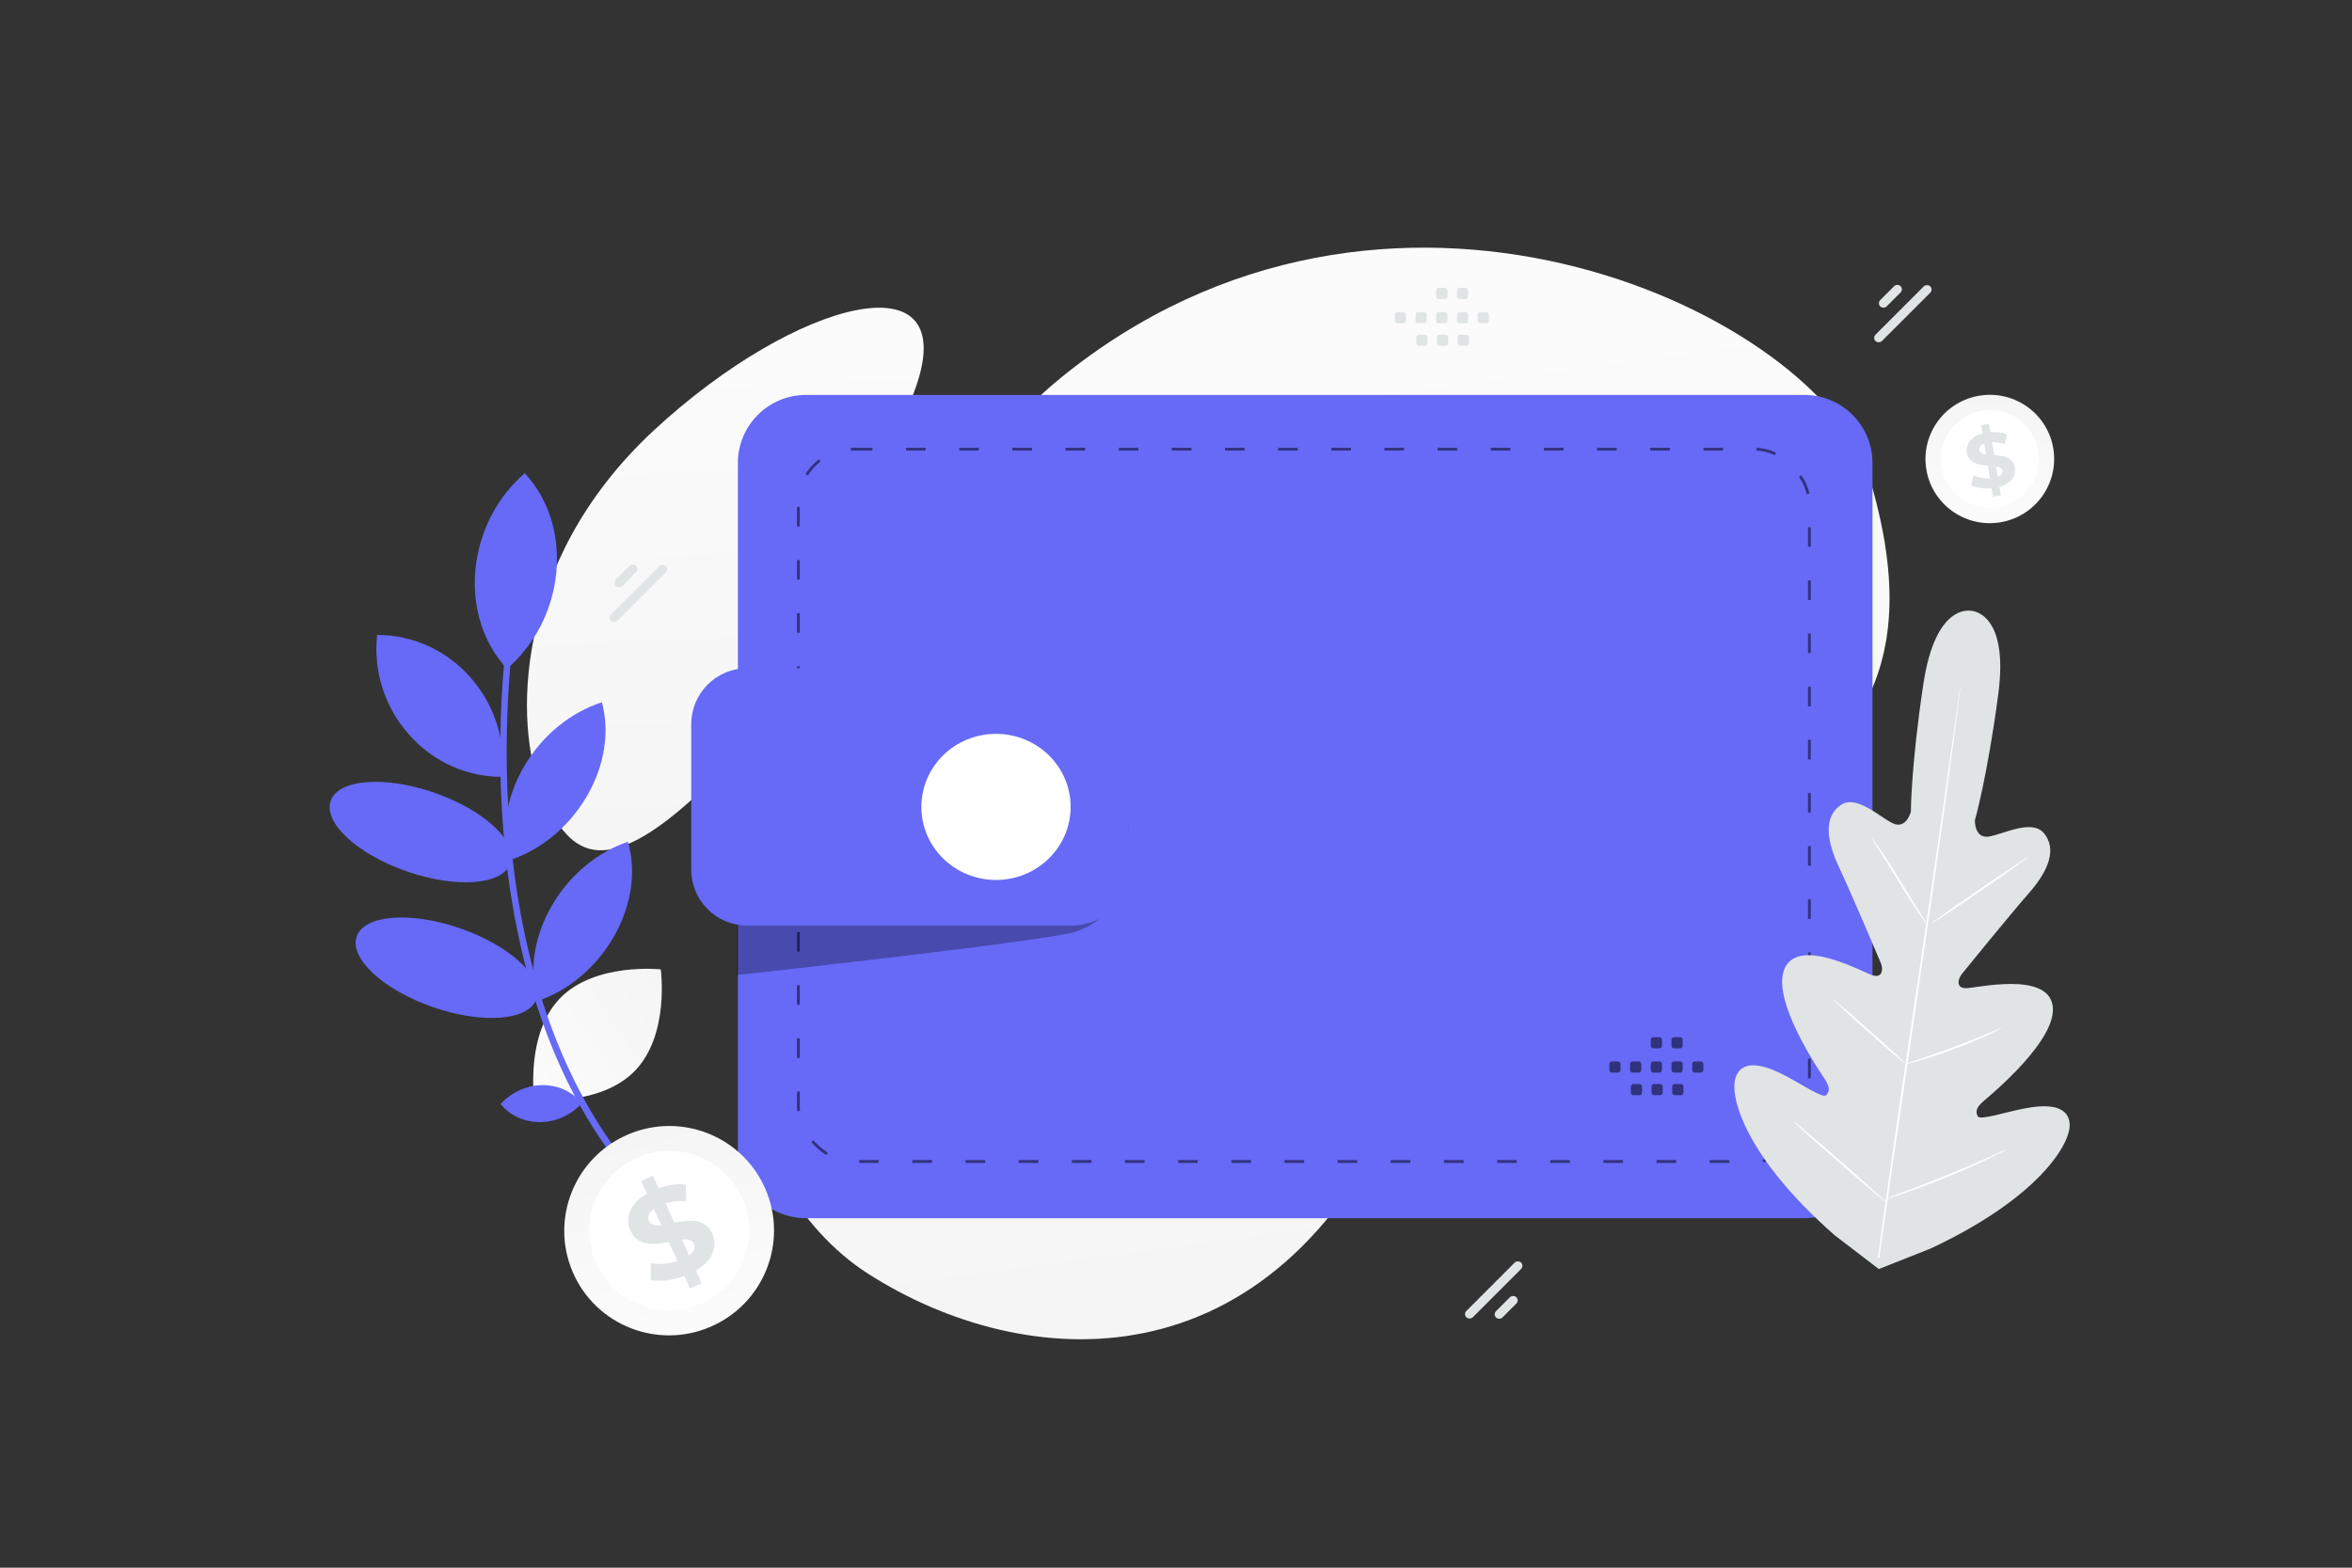 <svg width="900" height="600" viewBox="0 0 900 600" fill="none" xmlns="http://www.w3.org/2000/svg"><rect x="0" y="0" width="900" height="600" fill="#333333" stroke="none"/><path fill="transparent" d="M0 0h900v600H0z"/><path d="M714.99 181.698c-18.441-60.19-177.832-137.876-303.756-41.303-58.566 44.918-40.387 77.153-74.108 140.79-20.1 37.929-55.703 74.094-53.324 117.639 2.044 37.59 21.712 71.585 48.319 88.631 59.839 38.334 154.645 44.842 204.208-68.312 49.564-113.154 226.205-82.204 178.661-237.445z" fill="url(#a)"/><path d="M349.857 149.812c-21.015 56.034-42.048 115.241-80.523 151.936-39.682 37.863-52.451 24.502-62.34.471-9.888-24.03-11.348-86.854 43.105-137.412 54.467-50.572 119.418-67.437 99.758-14.995z" fill="url(#b)"/><rect x="255.97" y="217.857" width="29.608" height="3.45" rx="1.725" transform="rotate(135 255.97 217.857)" fill="#E1E4E5"/><rect x="244.617" y="217.777" width="10.994" height="3.45" rx="1.725" transform="rotate(135 244.617 217.777)" fill="#E1E4E5"/><rect x="559.893" y="502.947" width="29.608" height="3.45" rx="1.725" transform="rotate(-45 559.893 502.947)" fill="#E1E4E5"/><rect x="571.245" y="503.028" width="10.994" height="3.45" rx="1.725" transform="rotate(-45 571.245 503.028)" fill="#E1E4E5"/><rect x="739.825" y="110.81" width="29.608" height="3.45" rx="1.725" transform="rotate(135 739.825 110.81)" fill="#E1E4E5"/><rect x="728.473" y="110.729" width="10.994" height="3.45" rx="1.725" transform="rotate(135 728.473 110.729)" fill="#E1E4E5"/><path d="M716.514 177.205v262.981c0 14.386-11.668 26.054-26.055 26.054H308.411c-14.387 0-26.055-11.668-26.055-26.054V177.205c0-14.386 11.668-26.054 26.055-26.054h382.033c14.402 0 26.07 11.668 26.07 26.054z" fill="#666af6"/><rect x="305.501" y="171.916" width="386.868" height="272.628" rx="20.874" stroke="#30327E" stroke-width="1.07" stroke-dasharray="7.49 12.85"/><path opacity=".3" d="M431.725 316.56s.09 14.939-4.422 23.978c-4.512 9.038-6.035 12.504-15.522 15.985s-129.854 16.673-129.854 16.673v-40.651l149.798-15.985z" fill="#000"/><path d="M285.885 354.224h124.446c11.817 0 21.378-9.577 21.378-21.379v-55.709c0-11.818-9.576-21.379-21.378-21.379H285.885c-11.817 0-21.379 9.576-21.379 21.379v55.709c0 11.802 9.577 21.379 21.379 21.379z" fill="#666af6"/><path d="M381.125 336.79c15.773 0 28.56-12.52 28.56-27.965s-12.787-27.965-28.56-27.965c-15.773 0-28.56 12.52-28.56 27.965s12.787 27.965 28.56 27.965z" fill="#fff"/><path d="M754.525 233.832s-13.786-3.7-18.539 27.905c-4.752 31.604-4.786 48.916-4.786 48.916s-1.746 6.872-6.871 4.466c-5.125-2.406-13.947-11.119-19.928-7.029-6.202 4.245-5.902 12.645-.849 23.453 5.054 10.809 15.254 34.875 16.17 37.062.902 2.136.716 5.8-3.037 4.717-3.754-1.083-27.832-14.779-33.642-2.97-5.823 11.813 13.208 39.601 15.227 42.674 2.02 3.073 1.848 4.741.525 6.113-1.323 1.371-8.987-3.997-15.99-7.617-7.004-3.621-15.767-6.578-18.552.518-2.785 7.095 3.413 30.639 37.827 60.751l16.859 12.909 19.829-7.856c41.406-19.395 53.89-40.304 53.176-47.891-.714-7.588-9.948-7.175-17.686-5.637-7.738 1.537-16.587 4.568-17.479 2.883-.891-1.686-.603-3.329 2.19-5.727 2.794-2.398 28.774-23.817 26.453-36.787-2.318-12.957-29.248-6.47-33.154-6.481-3.903.001-3.058-3.565-1.604-5.37 1.486-1.841 17.966-22.144 25.811-31.131 7.847-8.975 10.459-16.972 5.677-22.768-4.606-5.597-15.506.347-21.094 1.24-5.587.893-5.359-6.205-5.359-6.205s4.775-16.645 8.957-48.33c4.181-31.685-10.438-31.877-10.438-31.877" fill="#E1E4E5"/><path d="M718.587 481.259c3.154-23.26 7.789-55.355 13.04-90.79 5.243-35.419 9.952-67.493 13.248-90.736 1.634-11.597 2.95-20.993 3.868-27.52.454-3.227.811-5.742 1.059-7.485.121-.829.223-1.475.289-1.946.077-.433.124-.666.124-.666s-.009.223-.053.674c-.053.468-.126 1.12-.218 1.955-.219 1.749-.534 4.266-.93 7.506-.812 6.511-2.054 15.928-3.639 27.554-3.154 23.26-7.792 55.342-13.031 90.774-5.239 35.432-9.961 67.509-13.244 90.749" fill="#fff"/><path d="M716.255 320.787c.048-.026.38.393.979 1.194.597.789 1.418 1.957 2.412 3.409 1.99 2.916 4.638 7.003 7.475 11.589 2.762 4.509 5.271 8.592 7.201 11.744.868 1.39 1.596 2.569 2.202 3.547.526.835.791 1.314.743 1.34-.048.027-.393-.389-.989-1.178-.583-.792-1.404-1.96-2.389-3.428-1.968-2.935-4.559-7.065-7.38-11.642l-7.28-11.682c-.867-1.389-1.608-2.565-2.214-3.543-.53-.848-.795-1.327-.76-1.35zm22.974 32.558c-.112-.162 8.082-5.999 18.31-13.014 10.225-7.028 18.616-12.588 18.728-12.426.112.163-8.085 5.987-18.309 13.015-10.238 7.031-18.616 12.588-18.729 12.425zm-10.501 54.049c-.014-.051.511-.247 1.452-.581 1.098-.363 2.45-.808 4.038-1.343 3.407-1.133 8.12-2.726 13.249-4.664 5.133-1.925 9.722-3.828 13.044-5.227 1.544-.647 2.852-1.203 3.926-1.656.928-.386 1.456-.569 1.479-.534.027.048-.465.317-1.355.789a98.12 98.12 0 0 1-3.843 1.868 187.318 187.318 0 0 1-12.988 5.432 194.445 194.445 0 0 1-13.356 4.472c-1.733.506-3.144.884-4.109 1.128-.978.249-1.523.367-1.537.316zm-27.255-24.884c.031-.036.442.267 1.177.853.721.59 1.75 1.455 3.014 2.532a711.13 711.13 0 0 1 9.782 8.552 742.429 742.429 0 0 1 9.646 8.713 137.181 137.181 0 0 1 2.869 2.708c.668.645 1.019 1.032.988 1.068-.032.036-.443-.266-1.177-.853-.722-.59-1.751-1.455-3.015-2.531a719.042 719.042 0 0 1-9.782-8.553c-3.788-3.368-7.199-6.454-9.633-8.715a139.918 139.918 0 0 1-2.869-2.708c-.681-.643-1.045-1.026-1-1.066zm-15.335 46.534c.032-.036.563.358 1.494 1.112 1.025.852 2.331 1.931 3.876 3.235 3.254 2.756 7.717 6.591 12.616 10.871 4.899 4.281 9.312 8.184 12.48 11.032a1341.52 1341.52 0 0 1 3.731 3.411c.864.813 1.336 1.292 1.304 1.328-.031.036-.563-.358-1.493-1.112-1.026-.852-2.332-1.931-3.877-3.235a1144.665 1144.665 0 0 1-12.616-10.872c-4.898-4.28-9.311-8.183-12.479-11.031a1199.787 1199.787 0 0 1-3.732-3.412c-.876-.809-1.335-1.291-1.304-1.327zm34.854 30.008c-.013-.052.642-.323 1.826-.778 1.325-.492 3.024-1.126 5.062-1.879 4.272-1.598 10.179-3.813 16.62-6.446a540.691 540.691 0 0 0 16.401-7.006c1.992-.877 3.651-1.61 4.939-2.189 1.17-.506 1.825-.777 1.852-.73.026.048-.596.394-1.729.986a147.824 147.824 0 0 1-4.854 2.4 304.76 304.76 0 0 1-16.333 7.208 307.336 307.336 0 0 1-16.727 6.254c-2.167.732-3.926 1.3-5.146 1.668-1.208.365-1.888.547-1.911.512z" fill="#fff"/><path d="M214.32 382.038c-13.369 13.771-9.889 38.849-9.889 38.849s25.155 2.735 38.516-11.048c13.369-13.771 9.898-38.837 9.898-38.837s-25.156-2.735-38.525 11.036z" fill="url(#c)"/><path fill-rule="evenodd" clip-rule="evenodd" d="M534.719 119.446h2.285c.553 0 .998.45.998.998v2.285c0 .553-.45.998-.998.998h-2.285c-.548 0-.997-.45-.997-.998v-2.285a.995.995 0 0 1 .997-.998zm7.924 0h2.285c.548 0 .998.45.998.998v2.285c0 .553-.45.998-.998.998h-2.285c-.548 0-.998-.45-.998-.998v-2.285c0-.548.45-.998.998-.998zm7.929 0h2.285c.548 0 .997.45.997.998v2.285a.998.998 0 0 1-.997.998h-2.285c-.548 0-.998-.45-.998-.998v-2.285a.996.996 0 0 1 .998-.998zm7.924 0h2.286c.548 0 .997.45.997.998v2.285a.998.998 0 0 1-.997.998h-2.286c-.552 0-1.002-.45-1.002-.998v-2.285a1.009 1.009 0 0 1 1.002-.998zm7.924 0h2.285c.553 0 1.003.45 1.003.998v2.285a1 1 0 0 1-1.003.998h-2.285c-.548 0-.998-.45-.998-.998v-2.285c0-.548.45-.998.998-.998zm-23.486 8.641h2.285c.548 0 .998.449.998.997v2.29c0 .548-.45.998-.998.998h-2.285a.999.999 0 0 1-.998-.998v-2.285a.997.997 0 0 1 .998-1.002zm7.924 0h2.285c.548 0 .998.449.998.997v2.29c0 .548-.45.998-.998.998h-2.285c-.548 0-.998-.45-.998-.998v-2.285a.997.997 0 0 1 .998-1.002zm7.923 0h2.286c.552 0 1.002.449 1.002.997v2.29c0 .548-.45.998-1.002.998h-2.286c-.548 0-.997-.45-.997-.998v-2.285c0-.553.449-1.002.997-1.002zm-8.209-17.923h2.285c.548 0 .997.45.997.998v2.285a.998.998 0 0 1-.997.998h-2.285c-.548 0-.998-.45-.998-.998v-2.285a.996.996 0 0 1 .998-.998zm7.924 0h2.286c.548 0 .997.45.997.998v2.285a.998.998 0 0 1-.997.998h-2.286c-.552 0-1.002-.45-1.002-.998v-2.285a1.009 1.009 0 0 1 1.002-.998z" fill="#E1E4E5"/><path fill-rule="evenodd" clip-rule="evenodd" d="M616.823 406.237h2.285c.553 0 .997.45.997.998v2.285a.998.998 0 0 1-.997.998h-2.285c-.548 0-.998-.45-.998-.998v-2.285a.996.996 0 0 1 .998-.998zm7.923 0h2.286c.548 0 .997.45.997.998v2.285a.998.998 0 0 1-.997.998h-2.286c-.548 0-.997-.45-.997-.998v-2.285c0-.548.449-.998.997-.998zm7.93 0h2.285c.548 0 .997.45.997.998v2.285a.998.998 0 0 1-.997.998h-2.285c-.548 0-.998-.45-.998-.998v-2.285a.996.996 0 0 1 .998-.998zm7.924 0h2.285c.548 0 .998.45.998.998v2.285c0 .553-.45.998-.998.998H640.6c-.553 0-1.002-.45-1.002-.998v-2.285a1.008 1.008 0 0 1 1.002-.998zm7.923 0h2.286c.552 0 1.002.45 1.002.998v2.285a1 1 0 0 1-1.002.998h-2.286c-.547 0-.997-.45-.997-.998v-2.285c0-.548.45-.998.997-.998zm-23.486 8.641h2.286a1 1 0 0 1 .997.997v2.29c0 .548-.449.998-.997.998h-2.286a.999.999 0 0 1-.997-.998v-2.285a.996.996 0 0 1 .997-1.002zm7.924 0h2.286a1 1 0 0 1 .997.997v2.29c0 .548-.449.998-.997.998h-2.286c-.548 0-.997-.45-.997-.998v-2.285a.996.996 0 0 1 .997-1.002zm7.924 0h2.285c.553 0 1.002.449 1.002.997v2.29c0 .548-.449.998-1.002.998h-2.285c-.548 0-.998-.45-.998-.998v-2.285c0-.553.45-1.002.998-1.002zm-8.209-17.923h2.285c.548 0 .997.45.997.998v2.285a.998.998 0 0 1-.997.998h-2.285c-.548 0-.998-.45-.998-.998v-2.285a.996.996 0 0 1 .998-.998zm7.924 0h2.285c.548 0 .998.45.998.998v2.285c0 .553-.45.998-.998.998H640.6c-.553 0-1.002-.45-1.002-.998v-2.285a1.008 1.008 0 0 1 1.002-.998z" fill="#30327E"/><path d="M247.095 453.722c-37.255-40.223-48.875-96.424-52.063-136.484-3.461-43.494 1.992-77.899 2.046-78.238l-2.436-.238c-.057.344-5.554 35.001-2.079 78.783 3.213 40.458 14.957 97.233 52.673 137.958l1.859-1.781z" fill="#666af6"/><path d="M212.893 218.848c-1.354 14.96-8.576 28.236-18.883 37.103-8.663-9.249-13.465-22.773-12.105-37.729 1.354-14.96 8.576-28.236 18.883-37.103 8.667 9.242 13.459 22.768 12.105 37.729zm-32.83 40.468c9.56 10.852 13.534 24.782 12.073 38.004-13.036.073-26.188-5.442-35.748-16.294-9.559-10.853-13.533-24.783-12.076-37.998 13.04-.08 26.192 5.435 35.751 16.288zm-24.348 74.213c18.996 6.588 36.732 5.179 39.615-3.147 2.882-8.327-10.18-20.418-29.176-27.006-18.996-6.589-36.732-5.18-39.614 3.147-2.883 8.326 10.179 20.417 29.175 27.006zm9.935 51.923c18.996 6.588 36.732 5.179 39.615-3.147 2.882-8.327-10.18-20.418-29.176-27.006-18.996-6.589-36.732-5.18-39.614 3.147-2.883 8.326 10.179 20.417 29.175 27.006z" fill="#666af6"/><path d="M200.626 293.177c7.101-12.088 18.084-20.653 29.686-24.388 2.992 10.916 1.251 24.028-5.85 36.116-7.1 12.089-18.083 20.653-29.685 24.388-3-10.919-1.252-24.027 5.849-36.116zm10.296 53.851c6.92-12.191 17.795-20.931 29.351-24.863 3.179 10.839 1.637 23.95-5.283 36.141-6.919 12.19-17.794 20.931-29.357 24.859-3.169-10.825-1.634-23.94 5.289-36.137zm-3.406 68.291c6.219-.061 11.64 2.624 15.167 6.923-4.005 4.374-9.731 7.173-15.944 7.237-6.219.061-11.64-2.624-15.167-6.923 3.998-4.378 9.724-7.176 15.944-7.237z" fill="#666af6"/><path d="M292.929 455.166c8.732 20.322-.684 43.879-21.061 52.641-20.362 8.758-43.955-.617-52.701-20.935-8.728-20.308.699-43.884 21.061-52.642 20.376-8.762 43.97.614 52.701 20.936z" fill="url(#d)"/><path d="M284.159 458.94c6.652 15.48-.522 33.444-16.042 40.122-15.524 6.664-33.509-.474-40.161-15.954-6.656-15.494.519-33.458 16.042-40.122 15.52-6.678 33.491.463 40.161 15.954z" fill="#fff"/><path d="m266.292 486.25 2.224 4.903-4.52 2.002-2.158-4.779c-4.594 1.721-9.49 2.258-12.825 1.461l.065-6.434c2.994.62 6.779.365 10.166-.764l-3.309-7.315c-5.544 1.027-11.881 1.887-14.712-4.371-2.104-4.635-.43-10.156 6.347-14.106l-2.197-4.863 4.52-2.001 2.158 4.779c3.504-1.24 7.202-1.819 10.373-1.389l.182 6.383c-2.88-.255-5.566.037-7.938.768l3.375 7.44c5.529-1.087 11.767-1.889 14.559 4.284 2.054 4.57.413 10.035-6.31 14.002zm-13.27-17.368-2.819-6.214c-2.159 1.59-2.522 3.268-1.872 4.722.699 1.519 2.424 1.768 4.691 1.492zm12.543 7.133c-.689-1.538-2.379-1.781-4.621-1.591l2.742 6.045c2.042-1.48 2.513-3.06 1.879-4.454z" fill="#E1E4E5"/><path d="M785.774 172.135c1.947 13.425-7.371 25.885-20.832 27.841-13.452 1.956-25.94-7.343-27.896-20.767-1.947-13.415 7.38-25.884 20.832-27.84 13.461-1.957 25.949 7.342 27.896 20.766z" fill="url(#e)"/><path d="M779.98 172.979c1.483 10.226-5.619 19.729-15.872 21.221-10.254 1.484-19.775-5.599-21.258-15.825-1.484-10.235 5.618-19.738 15.871-21.221 10.254-1.493 19.766 5.59 21.259 15.825z" fill="#fff"/><path d="m765.06 186.321.539 3.258-2.994.468-.521-3.174c-2.994.29-5.98-.168-7.828-1.17l1.059-3.801c1.675.843 3.958 1.292 6.144 1.161l-.8-4.858c-3.447-.272-7.337-.768-8.021-4.924-.511-3.08 1.358-6.085 5.999-7.349l-.53-3.23 2.995-.468.52 3.174c2.273-.178 4.555.065 6.365.823l-.905 3.811c-1.666-.609-3.303-.862-4.824-.806l.818 4.943c3.448.234 7.271.749 7.945 4.849.491 3.034-1.348 6.01-5.961 7.293zm-5.104-12.394-.683-4.129c-1.531.599-2.013 1.535-1.859 2.5.173 1.011 1.156 1.432 2.542 1.629zm6.298 6.215c-.164-1.02-1.127-1.432-2.484-1.675l.664 4.016c1.445-.553 1.974-1.414 1.82-2.341z" fill="#E1E4E5"/><defs><linearGradient id="a" x1="447.349" y1="-121.475" x2="588.638" y2="931.407" gradientUnits="userSpaceOnUse"><stop stop-color="#fff"/><stop offset="1" stop-color="#EEE"/></linearGradient><linearGradient id="b" x1="270.956" y1="5.489" x2="297.329" y2="545.071" gradientUnits="userSpaceOnUse"><stop stop-color="#fff"/><stop offset="1" stop-color="#EEE"/></linearGradient><linearGradient id="c" x1="168.836" y1="436.796" x2="318.938" y2="335.976" gradientUnits="userSpaceOnUse"><stop stop-color="#fff"/><stop offset="1" stop-color="#EEE"/></linearGradient><linearGradient id="d" x1="279.693" y1="552.646" x2="222.401" y2="348.352" gradientUnits="userSpaceOnUse"><stop stop-color="#fff"/><stop offset="1" stop-color="#EEE"/></linearGradient><linearGradient id="e" x1="762.46" y1="227.779" x2="760.949" y2="97.667" gradientUnits="userSpaceOnUse"><stop stop-color="#fff"/><stop offset="1" stop-color="#EEE"/></linearGradient></defs></svg>